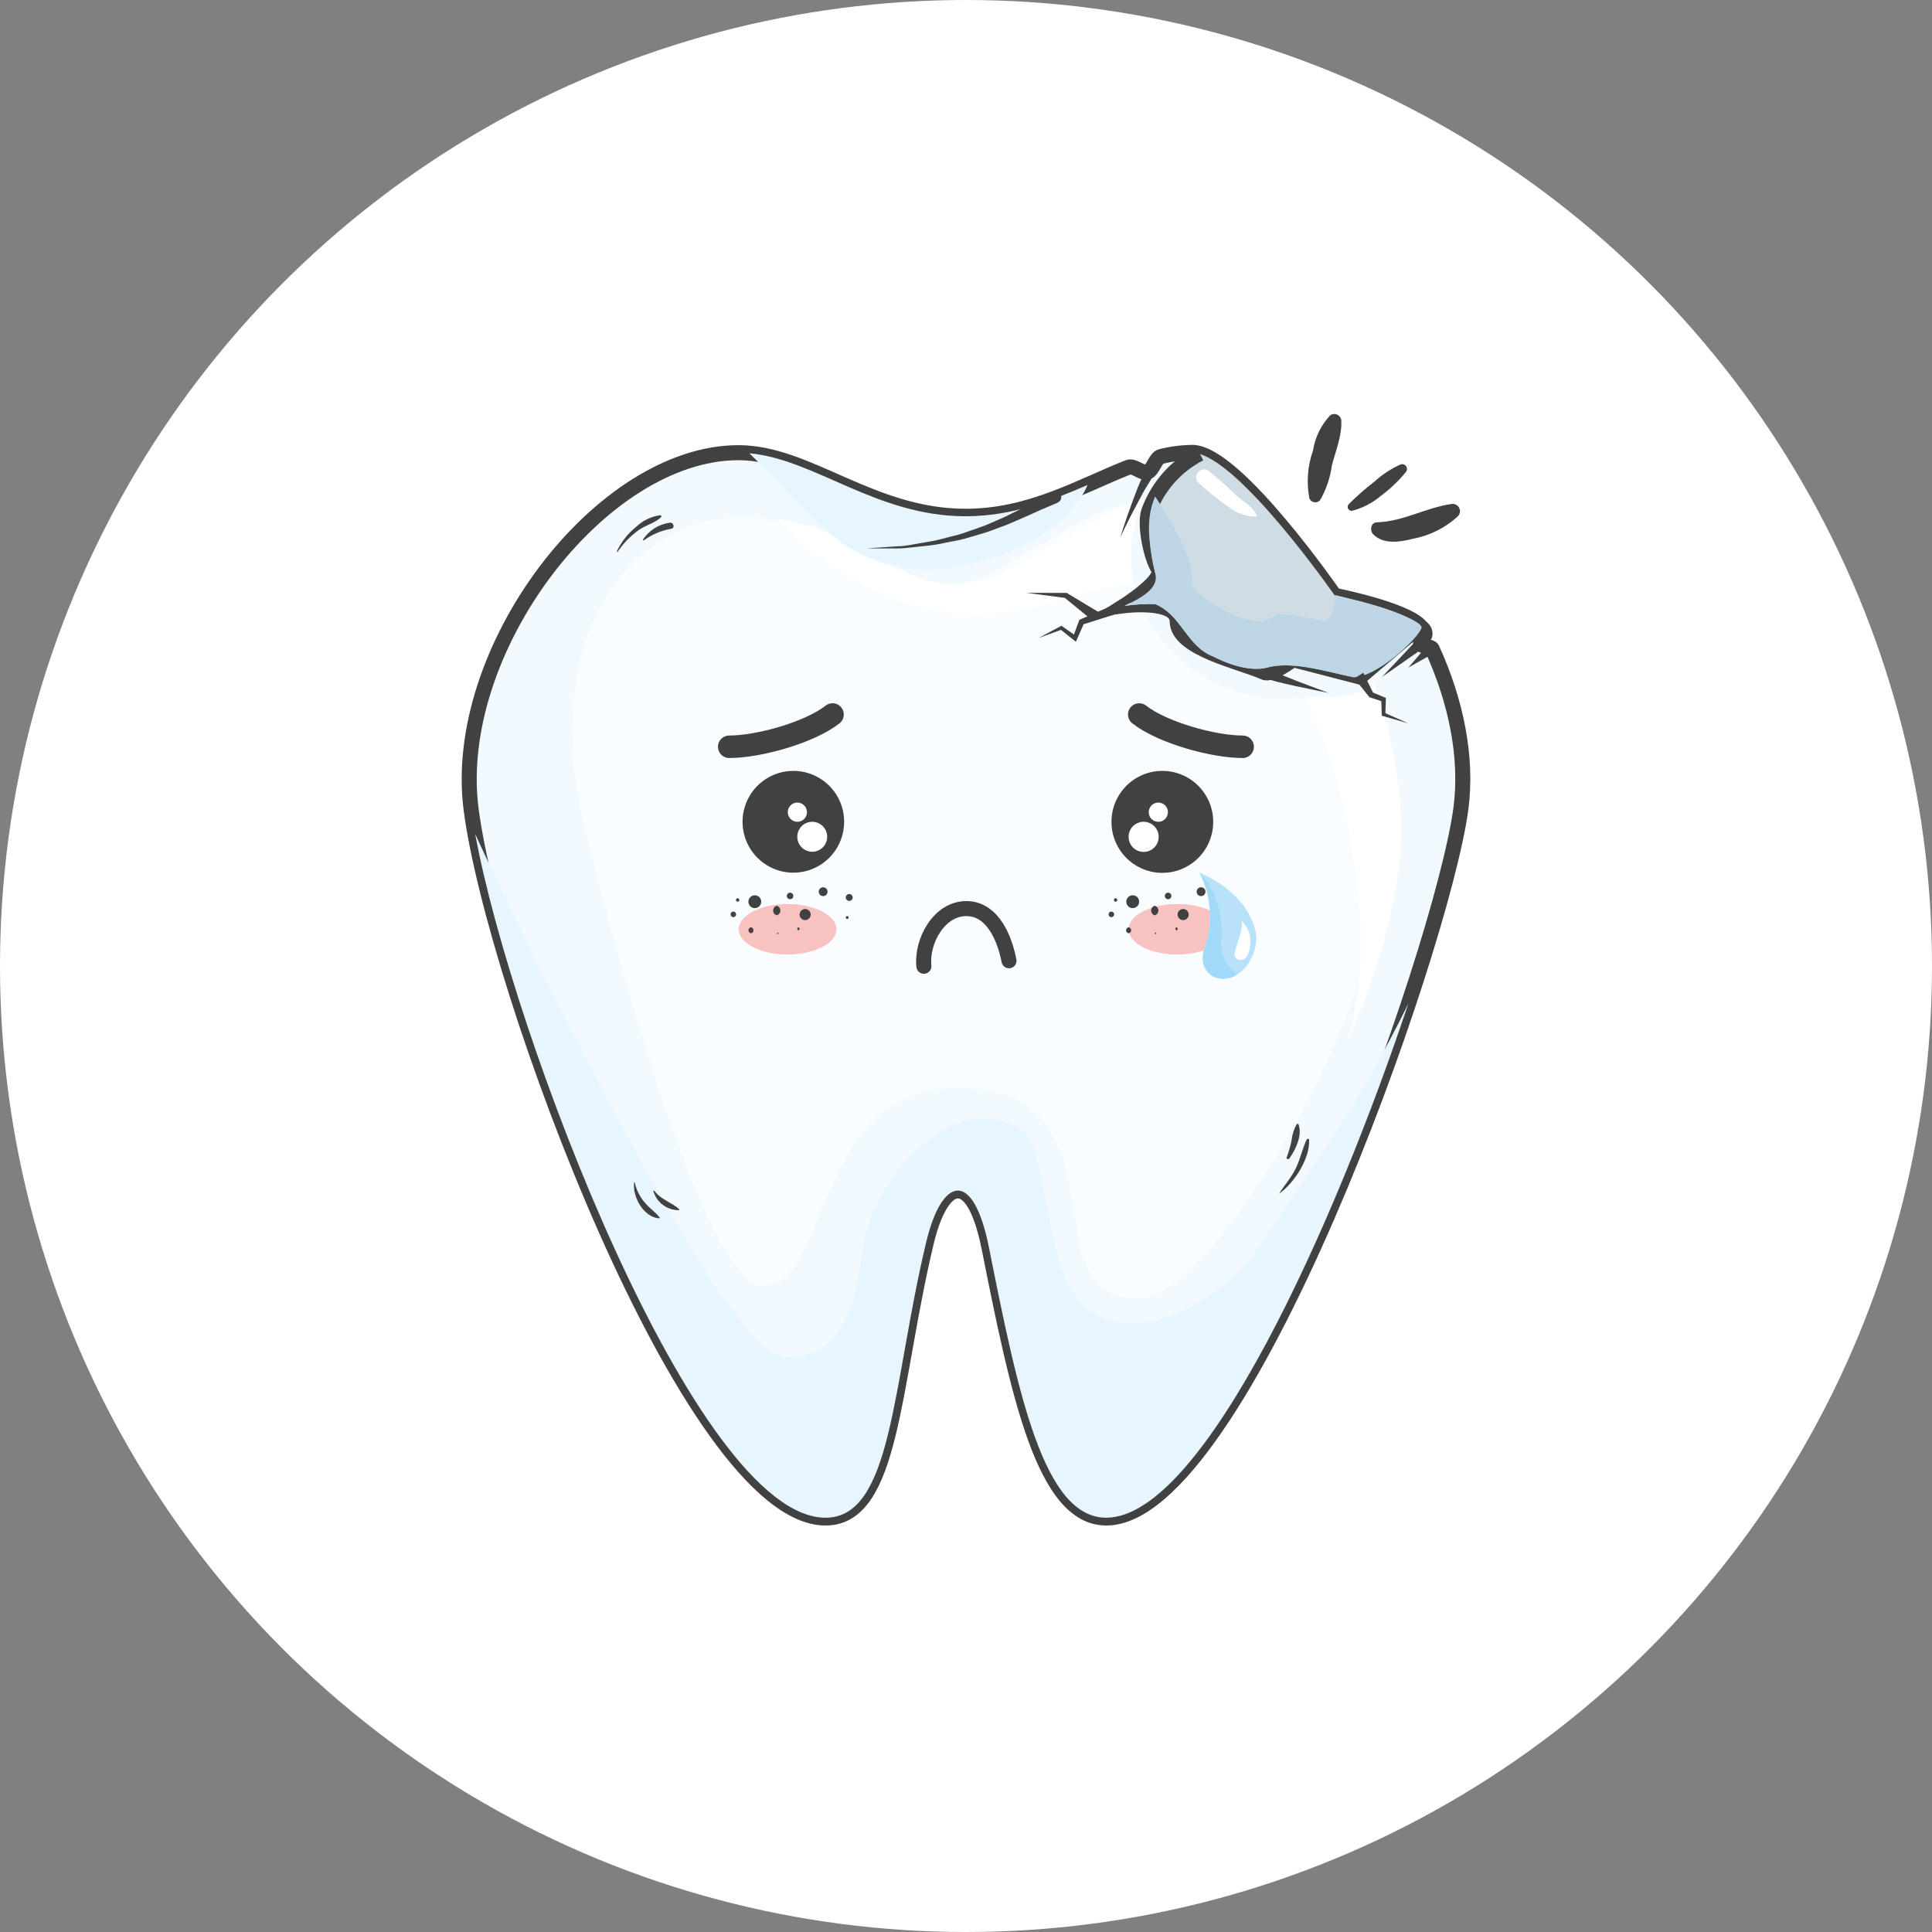 <?xml version="1.0" encoding="UTF-8"?> <svg xmlns="http://www.w3.org/2000/svg" width="140" height="140" viewBox="0 0 140 140" fill="none"><rect x="0" y="0" width="140" height="140" fill="#808080" stroke="none"/> <circle cx="70" cy="70" r="70" fill="white"></circle> <path d="M86.45 32.782C85.665 32.789 84.884 32.889 84.124 33.082C83.735 33.172 83.533 34.091 83.151 34.216C82.769 34.341 82.158 33.694 81.762 33.861C78.31 35.218 74.678 37.411 69.976 37.411C63.142 37.411 58.579 32.803 53.516 32.803C43.508 32.803 32.68 47.112 34.132 58.596C35.764 71.402 49.988 110 59.829 110C64.691 110 64.649 100.361 67.128 90.012C68.26 85.279 70.525 84.709 71.664 90.388C73.782 101.008 75.629 110 80.165 110C89.978 110 104.473 68.889 105.862 58.596C106.355 54.838 105.494 50.78 103.779 47.015C103.695 46.834 103.042 46.855 102.952 46.674C102.778 46.319 103.737 46.069 102.952 45.407C101.876 44.155 96.701 43.139 96.701 43.139C96.701 43.139 89.638 32.901 86.45 32.782Z" fill="#F3FAFF" stroke="#414142" stroke-width="1.09" stroke-miterlimit="10"></path> <g style="mix-blend-mode:multiply"> <path d="M98.646 49.242C98.646 49.242 101.938 46.006 102.966 45.414C101.889 44.161 96.715 43.145 96.715 43.145C96.715 43.145 89.77 33.158 86.561 32.824C86.402 32.935 86.235 33.033 86.061 33.117C85.561 33.667 85.028 34.185 84.463 34.669L84.227 35.044C83.901 35.573 83.602 36.116 83.297 36.652C83.172 37.181 83.942 41.566 83.942 41.566C83.329 42.544 82.484 43.356 81.484 43.932C81.484 44.273 84.644 43.647 85.102 44.704C85.474 45.634 86.103 46.439 86.915 47.022L91.867 48.887L93.721 47.843L98.646 49.242Z" fill="#CFDCE4"></path> </g> <path opacity="0.5" d="M98.889 50.022C98.664 50.136 98.432 50.236 98.194 50.321C97.305 50.634 96.034 50.474 95.104 50.516C94.069 50.6 93.03 50.633 91.992 50.613C89.883 50.414 87.871 49.629 86.183 48.347C84.494 47.065 83.197 45.336 82.436 43.354C82.031 42.162 81.872 40.9 81.966 39.644C82.06 38.389 82.407 37.165 82.984 36.047C79.067 36.972 75.476 39.526 72.038 41.406C66.434 44.447 62.315 39.318 57.273 37.988C52.453 36.68 48.001 37.988 44.813 41.962C40.965 46.785 40.896 53.926 42.292 59.682C43.313 63.858 50.557 92.803 55.231 93.178C59.905 93.554 58.974 79.426 68.635 78.856C74.192 78.522 76.636 81.291 77.456 85.579C78.324 90.116 78.004 94.355 82.873 94.062C87.742 93.77 101.042 72.745 100.674 59.403C100.525 56.207 99.924 53.048 98.889 50.022Z" fill="white"></path> <path d="M82.839 36.311C79.311 37.404 76.032 39.687 72.886 41.406C67.288 44.447 63.163 39.318 58.127 37.988C57.554 37.833 56.972 37.712 56.384 37.626C59.642 41.211 64.448 43.89 69.122 44.419C72.442 44.774 75.192 43.967 78.345 43.027C79.582 42.664 80.849 42.415 82.13 42.282C81.713 40.268 81.961 38.171 82.839 36.311Z" fill="white"></path> <path d="M97.618 75.508C100.007 70.031 101.66 64.219 101.528 59.403C101.365 56.056 100.717 52.75 99.604 49.59C99.166 49.89 98.686 50.124 98.18 50.286C97.291 50.599 96.02 50.439 95.09 50.481H94.534C96.109 53.627 97.207 56.991 97.791 60.461C98.486 64.268 98.965 68.117 98.389 72C98.214 73.186 97.956 74.358 97.618 75.508Z" fill="white"></path> <g style="mix-blend-mode:multiply"> <path d="M60.503 38.976C61.756 39.95 63.204 40.641 64.748 41.001C66.292 41.362 67.895 41.383 69.448 41.064C73.227 40.368 77.408 38.385 78.811 35.142C76.227 36.255 73.373 37.41 69.976 37.41C63.503 37.41 59.058 33.276 54.301 32.845C56.391 34.863 58.225 37.132 60.503 38.976Z" fill="#E6F5FE"></path> </g> <g style="mix-blend-mode:multiply"> <path d="M91.131 90.492C89.284 93.276 84.297 96.756 80.449 95.684C76.602 94.612 76.345 89.344 75.629 86.24C75.289 84.778 75.06 82.203 73.49 81.507C72.681 81.167 71.805 81.016 70.929 81.065C70.053 81.115 69.2 81.363 68.434 81.792C66.893 82.745 65.57 84.011 64.55 85.51C63.531 87.009 62.838 88.707 62.517 90.492C62.031 93.694 61.454 98.238 57.329 98.322C55.162 98.363 54.05 95.983 52.779 94.508C50.696 92.127 41.535 75.856 34.437 60.44C37.041 74.749 50.411 109.979 59.822 109.979C64.684 109.979 64.642 100.34 67.121 89.991C68.254 85.258 70.518 84.688 71.657 90.367C73.775 100.987 75.622 109.979 80.158 109.979C87.249 109.979 96.791 88.522 102.049 72.731C98.556 79.865 95.18 84.458 91.131 90.492Z" fill="#E6F5FE"></path> </g> <path d="M61.17 59.549C61.17 60.279 60.954 60.992 60.549 61.599C60.145 62.205 59.57 62.678 58.897 62.957C58.225 63.236 57.484 63.309 56.77 63.167C56.056 63.025 55.401 62.673 54.886 62.157C54.371 61.642 54.02 60.984 53.878 60.269C53.736 59.553 53.809 58.812 54.088 58.138C54.366 57.464 54.838 56.888 55.444 56.482C56.049 56.077 56.761 55.861 57.489 55.861C58.465 55.861 59.401 56.249 60.092 56.941C60.782 57.633 61.17 58.571 61.17 59.549Z" fill="#414142"></path> <path d="M59.94 60.642C59.939 60.857 59.874 61.066 59.754 61.244C59.634 61.422 59.464 61.56 59.265 61.641C59.067 61.722 58.849 61.742 58.639 61.699C58.429 61.655 58.236 61.551 58.086 61.398C57.935 61.245 57.833 61.051 57.793 60.84C57.752 60.629 57.775 60.411 57.859 60.213C57.942 60.015 58.082 59.847 58.261 59.728C58.44 59.61 58.65 59.548 58.864 59.549C59.006 59.55 59.147 59.579 59.278 59.635C59.409 59.69 59.528 59.771 59.628 59.872C59.728 59.974 59.807 60.094 59.861 60.226C59.914 60.358 59.941 60.499 59.94 60.642Z" fill="white"></path> <path d="M58.474 58.853C58.474 58.991 58.434 59.126 58.358 59.24C58.281 59.355 58.173 59.444 58.046 59.496C57.919 59.549 57.779 59.563 57.645 59.536C57.51 59.509 57.386 59.443 57.289 59.346C57.192 59.248 57.126 59.124 57.099 58.989C57.072 58.854 57.086 58.714 57.138 58.587C57.191 58.46 57.28 58.351 57.394 58.275C57.508 58.198 57.643 58.157 57.78 58.157C57.964 58.157 58.141 58.231 58.271 58.361C58.401 58.492 58.474 58.669 58.474 58.853Z" fill="white"></path> <path d="M80.54 59.549C80.538 60.281 80.754 60.996 81.158 61.605C81.563 62.214 82.139 62.688 82.813 62.969C83.487 63.25 84.229 63.324 84.945 63.181C85.661 63.039 86.319 62.687 86.835 62.169C87.351 61.652 87.703 60.993 87.845 60.275C87.987 59.558 87.913 58.814 87.633 58.139C87.353 57.463 86.88 56.886 86.272 56.48C85.665 56.075 84.951 55.859 84.221 55.861C83.245 55.862 82.31 56.252 81.62 56.943C80.93 57.634 80.541 58.572 80.54 59.549Z" fill="#414142"></path> <path d="M81.783 60.642C81.783 60.858 81.847 61.07 81.967 61.25C82.087 61.43 82.258 61.57 82.457 61.652C82.657 61.735 82.877 61.756 83.088 61.713C83.3 61.67 83.494 61.566 83.647 61.412C83.799 61.259 83.902 61.063 83.943 60.851C83.985 60.639 83.962 60.419 83.879 60.219C83.795 60.02 83.654 59.849 83.474 59.73C83.294 59.611 83.082 59.548 82.866 59.549C82.723 59.549 82.582 59.578 82.45 59.633C82.318 59.688 82.198 59.768 82.098 59.87C81.997 59.971 81.917 60.092 81.863 60.224C81.809 60.357 81.782 60.499 81.783 60.642Z" fill="white"></path> <path d="M83.242 58.853C83.242 58.991 83.282 59.126 83.359 59.24C83.435 59.355 83.543 59.444 83.67 59.496C83.797 59.549 83.937 59.563 84.072 59.536C84.207 59.509 84.33 59.443 84.427 59.346C84.524 59.248 84.591 59.124 84.617 58.989C84.644 58.854 84.63 58.714 84.578 58.587C84.525 58.46 84.436 58.351 84.322 58.275C84.208 58.198 84.074 58.157 83.936 58.157C83.752 58.157 83.575 58.231 83.445 58.361C83.315 58.492 83.242 58.669 83.242 58.853Z" fill="white"></path> <path d="M90.048 54.114C87.909 54.114 84.221 53.084 82.554 51.775" stroke="#414142" stroke-width="1.63" stroke-linecap="round" stroke-linejoin="round"></path> <path d="M52.842 54.114C54.981 54.114 58.662 53.084 60.329 51.775" stroke="#414142" stroke-width="1.63" stroke-linecap="round" stroke-linejoin="round"></path> <path d="M76.664 36.415L76.095 36.659C75.727 36.805 75.213 37.035 74.609 37.313L73.602 37.752C73.247 37.912 72.865 38.072 72.463 38.211C72.06 38.35 71.657 38.531 71.226 38.649L69.921 39.032C69.483 39.157 69.032 39.22 68.594 39.311C68.168 39.411 67.737 39.486 67.302 39.533C66.462 39.61 65.677 39.742 64.996 39.742H62.746L64.989 39.589C65.684 39.589 66.434 39.38 67.267 39.262C67.694 39.192 68.116 39.097 68.531 38.977C68.955 38.858 69.393 38.782 69.816 38.629L71.073 38.19C71.49 38.051 71.879 37.856 72.268 37.696C72.657 37.536 73.018 37.362 73.358 37.188L74.331 36.701C74.935 36.388 75.442 36.13 75.796 35.963L76.352 35.692C76.444 35.647 76.55 35.642 76.646 35.675C76.743 35.709 76.822 35.78 76.866 35.873C76.91 35.965 76.916 36.071 76.882 36.167C76.848 36.264 76.777 36.343 76.685 36.388L76.664 36.415Z" fill="#414142"></path> <path d="M47.855 37.334C47.192 37.42 46.573 37.718 46.091 38.183C45.499 38.658 45.024 39.263 44.702 39.951C44.702 39.993 44.737 40.027 44.758 39.986C45.163 39.379 45.673 38.851 46.265 38.427C46.758 38.051 47.48 37.905 47.904 37.473C47.914 37.462 47.921 37.448 47.924 37.434C47.927 37.419 47.926 37.403 47.921 37.389C47.916 37.375 47.908 37.362 47.896 37.352C47.884 37.343 47.87 37.336 47.855 37.334Z" fill="#414142"></path> <path d="M48.529 37.877C48.139 37.93 47.764 38.067 47.43 38.277C47.096 38.487 46.81 38.766 46.592 39.095C46.592 39.095 46.592 39.185 46.654 39.157C47.246 38.728 47.928 38.44 48.648 38.315C48.932 38.26 48.814 37.828 48.529 37.877Z" fill="#414142"></path> <path d="M47.793 88.216C47.508 87.84 47.098 87.583 46.8 87.228C46.397 86.795 46.119 86.261 45.994 85.683H45.946C45.827 86.734 46.64 88.209 47.765 88.286C47.807 88.265 47.814 88.216 47.793 88.216Z" fill="#414142"></path> <path d="M49.217 87.618C48.661 87.123 47.883 86.922 47.425 86.302C47.42 86.295 47.414 86.289 47.407 86.285C47.4 86.281 47.391 86.279 47.383 86.279C47.375 86.279 47.366 86.281 47.359 86.285C47.352 86.289 47.346 86.295 47.341 86.302C47.455 86.704 47.696 87.057 48.028 87.308C48.361 87.559 48.766 87.695 49.182 87.694C49.19 87.693 49.198 87.69 49.205 87.685C49.212 87.68 49.218 87.674 49.221 87.666C49.225 87.658 49.226 87.65 49.225 87.641C49.224 87.633 49.221 87.624 49.217 87.618Z" fill="#414142"></path> <path d="M94.687 82.579C94.354 83.275 94.236 83.971 93.895 84.667C93.555 85.363 93.076 85.878 92.687 86.497C93.763 85.759 94.937 83.95 94.861 82.6C94.889 82.537 94.736 82.474 94.687 82.579Z" fill="#414142"></path> <path d="M94.097 81.479C94.091 81.466 94.081 81.455 94.069 81.447C94.056 81.439 94.042 81.435 94.027 81.435C94.013 81.435 93.998 81.439 93.986 81.447C93.974 81.455 93.964 81.466 93.958 81.479C93.755 81.839 93.63 82.237 93.59 82.648C93.507 83.064 93.388 83.471 93.236 83.866C93.187 83.985 93.361 84.04 93.43 83.95C93.895 83.289 94.388 82.266 94.097 81.479Z" fill="#414142"></path> <path d="M88.846 67.337C88.846 68.346 87.263 69.168 85.311 69.168C83.359 69.168 81.783 68.353 81.783 67.337C81.783 66.321 83.366 65.507 85.325 65.507C87.283 65.507 88.846 66.335 88.846 67.337Z" fill="#F8C2C0"></path> <path d="M60.613 67.337C60.613 68.346 59.03 69.168 57.071 69.168C55.113 69.168 53.529 68.346 53.529 67.337C53.529 66.328 55.113 65.507 57.071 65.507C59.03 65.507 60.613 66.335 60.613 67.337Z" fill="#F8C2C0"></path> <path d="M66.948 70.017C66.76 68.193 68.066 65.785 70.094 65.841C71.983 65.897 72.816 68.075 73.115 69.62" stroke="#414142" stroke-width="1.09" stroke-miterlimit="10" stroke-linecap="round"></path> <path d="M86.943 32.873C85.228 33.748 83.906 35.239 83.241 37.049C82.901 38.051 83.422 40.438 83.936 41.224C84.45 42.011 81.477 43.89 81.477 43.89C81.477 43.89 85.304 43.41 85.304 45.024C85.304 47.043 90.034 47.989 91.61 48.727C92.152 48.977 93.694 47.801 93.694 47.801L98.555 49.061L102.896 45.372" stroke="#414142" stroke-width="1.09" stroke-miterlimit="10"></path> <g style="mix-blend-mode:multiply"> <path d="M83.707 35.977C82.936 37.724 83.311 39.617 83.707 41.503C84.088 42.644 82.575 43.396 81.505 43.904C82.199 43.827 82.269 43.424 81.505 43.904C82.234 43.798 82.97 43.756 83.707 43.779C85.596 44.537 85.978 46.806 87.874 47.558C89.381 48.316 90.888 48.699 92.041 48.316C93.923 47.941 96.208 48.699 98.083 49.075C99.965 49.075 103.334 45.693 102.987 45.386C102.473 44.489 96.736 43.117 96.736 43.117C96.736 43.117 96.736 45.205 95.895 45.011C94.506 44.676 92.61 44.315 92.235 44.676C90.846 46.068 86.047 42.853 86.325 42.136C86.867 40.675 83.707 35.977 83.707 35.977Z" fill="#BCD6E6"></path> </g> <g style="mix-blend-mode:multiply"> <path d="M98.312 46.653C95.618 46.709 95.236 45.532 92.562 46.347C89.888 47.161 87.749 46.562 86.2 44.168C84.755 41.934 84.776 39.123 83.422 36.909C83.2 38.444 83.297 40.008 83.707 41.503C84.033 42.484 82.956 43.18 81.963 43.681C81.799 43.729 81.644 43.805 81.505 43.904C82.234 43.798 82.97 43.756 83.707 43.779C85.596 44.537 85.978 46.806 87.874 47.558C89.381 48.316 90.888 48.699 92.041 48.316C93.923 47.941 96.208 48.699 98.083 49.075C99.028 49.075 101.903 46.215 102.709 45.386C102.618 45.386 98.396 46.646 98.312 46.653Z" fill="#BCD6E6"></path> </g> <path d="M81.616 44.259L78.442 45.261L78.56 45.15L78.053 46.298L77.963 46.5L77.796 46.368L76.824 45.602L76.956 45.616L75.254 46.236L76.852 45.38L76.914 45.345L76.984 45.393L77.998 46.103L77.748 46.173L78.185 44.997L78.213 44.92L78.296 44.878L81.352 43.549L81.616 44.259Z" fill="#414142"></path> <path d="M98.784 48.755L99.521 50.237L99.423 50.154L100.319 50.53L100.431 50.578L100.424 50.69L100.389 51.761L100.305 51.643L102.049 52.416L100.215 51.887L100.132 51.866L100.125 51.761L100.09 50.69L100.201 50.843L99.284 50.537L99.236 50.523L99.18 50.453L98.145 49.158L98.784 48.755Z" fill="#414142"></path> <path d="M79.199 44.99L77.129 43.298L77.227 43.333L74.372 42.958L77.247 42.965H77.289L77.345 42.992L79.63 44.37L79.199 44.99Z" fill="#414142"></path> <path d="M91.778 48.4L92.472 48.727C92.698 48.838 92.93 48.938 93.167 49.026L93.986 49.353C95.118 49.792 96.278 50.209 96.278 50.209C96.278 50.209 95.076 49.973 93.868 49.715L92.972 49.507C92.687 49.437 92.409 49.381 92.194 49.305L91.458 49.082L91.778 48.4Z" fill="#414142"></path> <path d="M103.167 46.945L100.146 49.054L102.674 46.368L103.167 46.945Z" fill="#414142"></path> <path d="M83.79 34.105L83.346 34.843L82.888 35.594L82.422 36.471C81.769 37.668 81.186 38.921 81.186 38.921C81.186 38.921 81.589 37.605 82.075 36.311C82.2 35.984 82.318 35.657 82.436 35.351L82.783 34.543C82.985 34.07 83.124 33.757 83.124 33.757L83.79 34.105Z" fill="#414142"></path> <path d="M103.98 47.286L102.049 48.379L103.501 46.695L103.98 47.286Z" fill="#414142"></path> <path d="M86.79 34.933C87.464 35.568 88.186 36.15 88.95 36.673C89.546 37.176 90.303 37.448 91.082 37.438C90.936 36.805 90.075 36.325 89.603 35.921C88.943 35.268 88.248 34.652 87.519 34.077C87.404 34.017 87.271 33.997 87.143 34.022C87.016 34.047 86.9 34.115 86.815 34.214C86.731 34.314 86.682 34.439 86.678 34.569C86.673 34.7 86.713 34.828 86.79 34.933Z" fill="white"></path> <path d="M80.839 65.089C80.805 65.089 80.774 65.102 80.75 65.126C80.727 65.149 80.713 65.181 80.713 65.214C80.713 65.248 80.727 65.279 80.75 65.303C80.774 65.326 80.805 65.34 80.839 65.34C80.855 65.34 80.871 65.336 80.887 65.33C80.902 65.324 80.916 65.315 80.927 65.303C80.939 65.291 80.948 65.278 80.954 65.262C80.961 65.247 80.964 65.231 80.964 65.214C80.964 65.198 80.961 65.182 80.954 65.166C80.948 65.151 80.939 65.137 80.927 65.126C80.916 65.114 80.902 65.105 80.887 65.099C80.871 65.092 80.855 65.089 80.839 65.089Z" fill="#414142"></path> <path d="M82.082 64.874C81.958 64.874 81.84 64.923 81.752 65.01C81.665 65.098 81.616 65.216 81.616 65.34C81.616 65.463 81.665 65.582 81.752 65.67C81.84 65.757 81.958 65.806 82.082 65.806C82.205 65.806 82.323 65.757 82.411 65.67C82.498 65.582 82.547 65.463 82.547 65.34C82.547 65.216 82.498 65.098 82.411 65.01C82.323 64.923 82.205 64.874 82.082 64.874Z" fill="#414142"></path> <path d="M84.645 64.686C84.582 64.686 84.522 64.71 84.478 64.755C84.433 64.799 84.408 64.859 84.408 64.922C84.408 64.985 84.433 65.045 84.478 65.09C84.522 65.134 84.582 65.159 84.645 65.159C84.708 65.159 84.768 65.134 84.812 65.09C84.856 65.045 84.882 64.985 84.882 64.922C84.882 64.859 84.856 64.799 84.812 64.755C84.768 64.71 84.708 64.686 84.645 64.686Z" fill="#414142"></path> <path d="M83.679 65.632C83.603 65.654 83.537 65.699 83.49 65.762C83.443 65.825 83.417 65.901 83.417 65.98C83.417 66.059 83.443 66.135 83.49 66.198C83.537 66.261 83.603 66.306 83.679 66.328C83.754 66.306 83.821 66.261 83.868 66.198C83.915 66.135 83.941 66.059 83.941 65.98C83.941 65.901 83.915 65.825 83.868 65.762C83.821 65.699 83.754 65.654 83.679 65.632Z" fill="#414142"></path> <path d="M85.735 65.869C85.628 65.869 85.526 65.911 85.45 65.987C85.374 66.063 85.332 66.165 85.332 66.272C85.332 66.379 85.374 66.482 85.45 66.558C85.526 66.633 85.628 66.676 85.735 66.676C85.842 66.676 85.944 66.633 86.02 66.558C86.095 66.482 86.138 66.379 86.138 66.272C86.138 66.165 86.095 66.063 86.02 65.987C85.944 65.911 85.842 65.869 85.735 65.869Z" fill="#414142"></path> <path d="M87.033 64.296C86.949 64.296 86.867 64.329 86.807 64.389C86.748 64.45 86.714 64.531 86.714 64.616C86.714 64.701 86.748 64.782 86.807 64.842C86.867 64.902 86.949 64.936 87.033 64.936C87.118 64.936 87.199 64.902 87.259 64.842C87.319 64.782 87.353 64.701 87.353 64.616C87.353 64.531 87.319 64.45 87.259 64.389C87.199 64.329 87.118 64.296 87.033 64.296Z" fill="#414142"></path> <path d="M88.93 64.783C88.863 64.783 88.8 64.809 88.753 64.856C88.706 64.903 88.68 64.967 88.68 65.034C88.68 65.1 88.706 65.164 88.753 65.211C88.8 65.258 88.863 65.284 88.93 65.284C88.996 65.284 89.06 65.258 89.106 65.211C89.153 65.164 89.18 65.1 89.18 65.034C89.18 64.967 89.153 64.903 89.106 64.856C89.06 64.809 88.996 64.783 88.93 64.783Z" fill="#414142"></path> <path d="M88.784 66.383C88.756 66.383 88.73 66.394 88.71 66.414C88.691 66.434 88.68 66.46 88.68 66.488C88.68 66.516 88.691 66.542 88.71 66.562C88.73 66.581 88.756 66.592 88.784 66.592C88.812 66.592 88.838 66.581 88.858 66.562C88.877 66.542 88.888 66.516 88.888 66.488C88.888 66.46 88.877 66.434 88.858 66.414C88.838 66.394 88.812 66.383 88.784 66.383Z" fill="#414142"></path> <path d="M81.784 67.191C81.732 67.2 81.686 67.227 81.652 67.267C81.618 67.308 81.6 67.358 81.6 67.41C81.6 67.463 81.618 67.513 81.652 67.553C81.686 67.593 81.732 67.62 81.784 67.63C81.835 67.62 81.882 67.593 81.915 67.553C81.949 67.513 81.967 67.463 81.967 67.41C81.967 67.358 81.949 67.308 81.915 67.267C81.882 67.227 81.835 67.2 81.784 67.191Z" fill="#414142"></path> <path d="M80.533 66.057C80.48 66.057 80.428 66.078 80.391 66.116C80.353 66.154 80.332 66.205 80.332 66.258C80.332 66.312 80.353 66.363 80.391 66.401C80.428 66.439 80.48 66.46 80.533 66.46C80.587 66.46 80.638 66.439 80.676 66.401C80.714 66.363 80.735 66.312 80.735 66.258C80.735 66.205 80.714 66.154 80.676 66.116C80.638 66.078 80.587 66.057 80.533 66.057Z" fill="#414142"></path> <path d="M83.742 67.574C83.672 67.574 83.672 67.692 83.742 67.692C83.754 67.688 83.765 67.68 83.772 67.669C83.78 67.659 83.784 67.646 83.784 67.633C83.784 67.62 83.78 67.607 83.772 67.597C83.765 67.586 83.754 67.578 83.742 67.574Z" fill="#414142"></path> <path d="M85.256 67.198C85.232 67.204 85.211 67.218 85.196 67.238C85.181 67.257 85.172 67.281 85.172 67.306C85.172 67.331 85.181 67.355 85.196 67.374C85.211 67.394 85.232 67.408 85.256 67.414C85.28 67.408 85.301 67.394 85.316 67.374C85.332 67.355 85.34 67.331 85.34 67.306C85.34 67.281 85.332 67.257 85.316 67.238C85.301 67.218 85.28 67.204 85.256 67.198Z" fill="#414142"></path> <path d="M53.453 65.089C53.437 65.089 53.421 65.092 53.406 65.099C53.39 65.105 53.377 65.114 53.365 65.126C53.353 65.137 53.344 65.151 53.338 65.166C53.331 65.182 53.328 65.198 53.328 65.214C53.328 65.231 53.331 65.247 53.338 65.262C53.344 65.278 53.353 65.291 53.365 65.303C53.377 65.315 53.39 65.324 53.406 65.33C53.421 65.336 53.437 65.34 53.453 65.34C53.487 65.34 53.519 65.326 53.542 65.303C53.566 65.279 53.579 65.248 53.579 65.214C53.579 65.181 53.566 65.149 53.542 65.126C53.519 65.102 53.487 65.089 53.453 65.089Z" fill="#414142"></path> <path d="M54.696 64.874C54.573 64.874 54.455 64.923 54.367 65.01C54.28 65.098 54.231 65.216 54.231 65.34C54.231 65.463 54.28 65.582 54.367 65.67C54.455 65.757 54.573 65.806 54.696 65.806C54.82 65.806 54.938 65.757 55.025 65.67C55.113 65.582 55.162 65.463 55.162 65.34C55.162 65.216 55.113 65.098 55.025 65.01C54.938 64.923 54.82 64.874 54.696 64.874Z" fill="#414142"></path> <path d="M57.253 64.686C57.19 64.686 57.13 64.71 57.085 64.755C57.041 64.799 57.016 64.859 57.016 64.922C57.016 64.985 57.041 65.045 57.085 65.09C57.13 65.134 57.19 65.159 57.253 65.159C57.316 65.159 57.376 65.134 57.42 65.09C57.464 65.045 57.489 64.985 57.489 64.922C57.489 64.859 57.464 64.799 57.42 64.755C57.376 64.71 57.316 64.686 57.253 64.686Z" fill="#414142"></path> <path d="M56.287 65.632C56.211 65.654 56.145 65.699 56.098 65.762C56.05 65.825 56.025 65.901 56.025 65.98C56.025 66.059 56.05 66.135 56.098 66.198C56.145 66.261 56.211 66.306 56.287 66.328C56.362 66.306 56.429 66.261 56.476 66.198C56.523 66.135 56.549 66.059 56.549 65.98C56.549 65.901 56.523 65.825 56.476 65.762C56.429 65.699 56.362 65.654 56.287 65.632Z" fill="#414142"></path> <path d="M58.342 65.869C58.235 65.869 58.133 65.911 58.057 65.987C57.982 66.063 57.94 66.165 57.94 66.272C57.94 66.379 57.982 66.482 58.057 66.558C58.133 66.633 58.235 66.676 58.342 66.676C58.449 66.676 58.552 66.633 58.627 66.558C58.703 66.482 58.745 66.379 58.745 66.272C58.745 66.165 58.703 66.063 58.627 65.987C58.552 65.911 58.449 65.869 58.342 65.869Z" fill="#414142"></path> <path d="M59.648 64.296C59.563 64.296 59.482 64.329 59.422 64.389C59.362 64.45 59.329 64.531 59.329 64.616C59.329 64.701 59.362 64.782 59.422 64.842C59.482 64.902 59.563 64.936 59.648 64.936C59.733 64.936 59.814 64.902 59.874 64.842C59.934 64.782 59.968 64.701 59.968 64.616C59.968 64.531 59.934 64.45 59.874 64.389C59.814 64.329 59.733 64.296 59.648 64.296Z" fill="#414142"></path> <path d="M61.538 64.783C61.471 64.783 61.408 64.809 61.361 64.856C61.314 64.903 61.288 64.967 61.288 65.034C61.288 65.1 61.314 65.164 61.361 65.211C61.408 65.258 61.471 65.284 61.538 65.284C61.604 65.284 61.667 65.258 61.714 65.211C61.761 65.164 61.788 65.1 61.788 65.034C61.788 64.967 61.761 64.903 61.714 64.856C61.667 64.809 61.604 64.783 61.538 64.783Z" fill="#414142"></path> <path d="M61.392 66.383C61.364 66.383 61.338 66.394 61.318 66.414C61.299 66.434 61.288 66.46 61.288 66.488C61.288 66.516 61.299 66.542 61.318 66.562C61.338 66.581 61.364 66.592 61.392 66.592C61.42 66.592 61.446 66.581 61.466 66.562C61.485 66.542 61.496 66.516 61.496 66.488C61.496 66.46 61.485 66.434 61.466 66.414C61.446 66.394 61.42 66.383 61.392 66.383Z" fill="#414142"></path> <path d="M54.419 67.191C54.367 67.2 54.321 67.227 54.287 67.267C54.254 67.308 54.235 67.358 54.235 67.41C54.235 67.463 54.254 67.513 54.287 67.553C54.321 67.593 54.367 67.62 54.419 67.63C54.47 67.62 54.517 67.593 54.55 67.553C54.584 67.513 54.602 67.463 54.602 67.41C54.602 67.358 54.584 67.308 54.55 67.267C54.517 67.227 54.47 67.2 54.419 67.191Z" fill="#414142"></path> <path d="M53.141 66.057C53.088 66.057 53.036 66.078 52.999 66.116C52.961 66.154 52.94 66.205 52.94 66.258C52.94 66.312 52.961 66.363 52.999 66.401C53.036 66.439 53.088 66.46 53.141 66.46C53.195 66.46 53.246 66.439 53.284 66.401C53.322 66.363 53.343 66.312 53.343 66.258C53.343 66.205 53.322 66.154 53.284 66.116C53.246 66.078 53.195 66.057 53.141 66.057Z" fill="#414142"></path> <path d="M56.356 67.574C56.344 67.578 56.334 67.586 56.326 67.597C56.319 67.607 56.315 67.62 56.315 67.633C56.315 67.646 56.319 67.659 56.326 67.669C56.334 67.68 56.344 67.688 56.356 67.692C56.426 67.692 56.426 67.574 56.356 67.574Z" fill="#414142"></path> <path d="M57.857 67.198C57.833 67.204 57.812 67.218 57.796 67.238C57.781 67.257 57.773 67.281 57.773 67.306C57.773 67.331 57.781 67.355 57.796 67.374C57.812 67.394 57.833 67.408 57.857 67.414C57.881 67.408 57.902 67.394 57.917 67.374C57.932 67.355 57.94 67.331 57.94 67.306C57.94 67.281 57.932 67.257 57.917 67.238C57.902 67.218 57.881 67.204 57.857 67.198Z" fill="#414142"></path> <path d="M90.972 67.435C91.291 68.743 90.381 70.678 88.888 70.915C87.589 71.103 86.804 69.954 87.277 68.688C87.586 67.802 87.714 66.862 87.652 65.926C87.59 64.989 87.339 64.075 86.915 63.238C86.915 63.238 90.256 64.484 90.972 67.435Z" fill="#B7E2FA"></path> <path d="M88.471 68.416C88.826 64.936 86.943 63.217 86.943 63.217C87.367 64.054 87.618 64.968 87.68 65.905C87.742 66.841 87.614 67.781 87.305 68.666C86.853 69.933 87.617 71.082 88.916 70.894C89.183 70.852 89.439 70.755 89.666 70.608C89.312 70.359 89.021 70.032 88.814 69.651C88.607 69.271 88.49 68.849 88.471 68.416Z" fill="#A1DAF8"></path> <path d="M89.985 66.752C90.103 67.539 89.291 69.077 89.492 69.355C89.535 69.417 89.591 69.468 89.656 69.505C89.721 69.543 89.793 69.565 89.868 69.57C89.942 69.575 90.017 69.564 90.087 69.536C90.157 69.509 90.219 69.466 90.27 69.411C90.54 69.004 90.66 68.516 90.608 68.03C90.556 67.544 90.336 67.092 89.985 66.752Z" fill="white"></path> <path d="M97.195 30.451C97.184 30.363 97.15 30.28 97.098 30.209C97.046 30.138 96.977 30.082 96.897 30.046C96.816 30.009 96.728 29.994 96.641 30.002C96.553 30.009 96.469 30.039 96.396 30.089C95.727 30.803 95.289 31.703 95.139 32.671C94.75 33.774 94.662 34.961 94.882 36.109C94.91 36.184 94.958 36.249 95.019 36.3C95.081 36.35 95.155 36.384 95.233 36.397C95.312 36.411 95.392 36.403 95.467 36.376C95.542 36.349 95.608 36.302 95.66 36.241C96.106 35.466 96.396 34.61 96.514 33.722C96.778 32.699 97.257 31.571 97.195 30.451Z" fill="#414142"></path> <path d="M101.5 33.652C100.804 33.963 100.161 34.384 99.597 34.898C98.937 35.407 98.311 35.958 97.722 36.548C97.686 36.591 97.663 36.645 97.658 36.702C97.652 36.758 97.663 36.815 97.69 36.865C97.717 36.916 97.758 36.956 97.808 36.983C97.859 37.009 97.916 37.02 97.972 37.014C98.74 36.819 99.453 36.449 100.056 35.935C100.735 35.434 101.349 34.85 101.882 34.195C101.927 34.136 101.952 34.065 101.954 33.991C101.955 33.916 101.933 33.844 101.891 33.783C101.848 33.723 101.787 33.677 101.717 33.654C101.647 33.63 101.571 33.63 101.5 33.652Z" fill="#414142"></path> <path d="M105.188 36.52C103.32 36.784 101.716 37.78 99.792 37.849C99.32 37.849 99.236 38.455 99.521 38.733C100.285 39.485 101.493 39.269 102.431 39.032C103.632 38.801 104.745 38.239 105.647 37.411C105.723 37.331 105.773 37.23 105.79 37.12C105.806 37.011 105.787 36.899 105.737 36.8C105.686 36.702 105.606 36.622 105.507 36.572C105.409 36.522 105.297 36.503 105.188 36.52Z" fill="#414142"></path> </svg> 